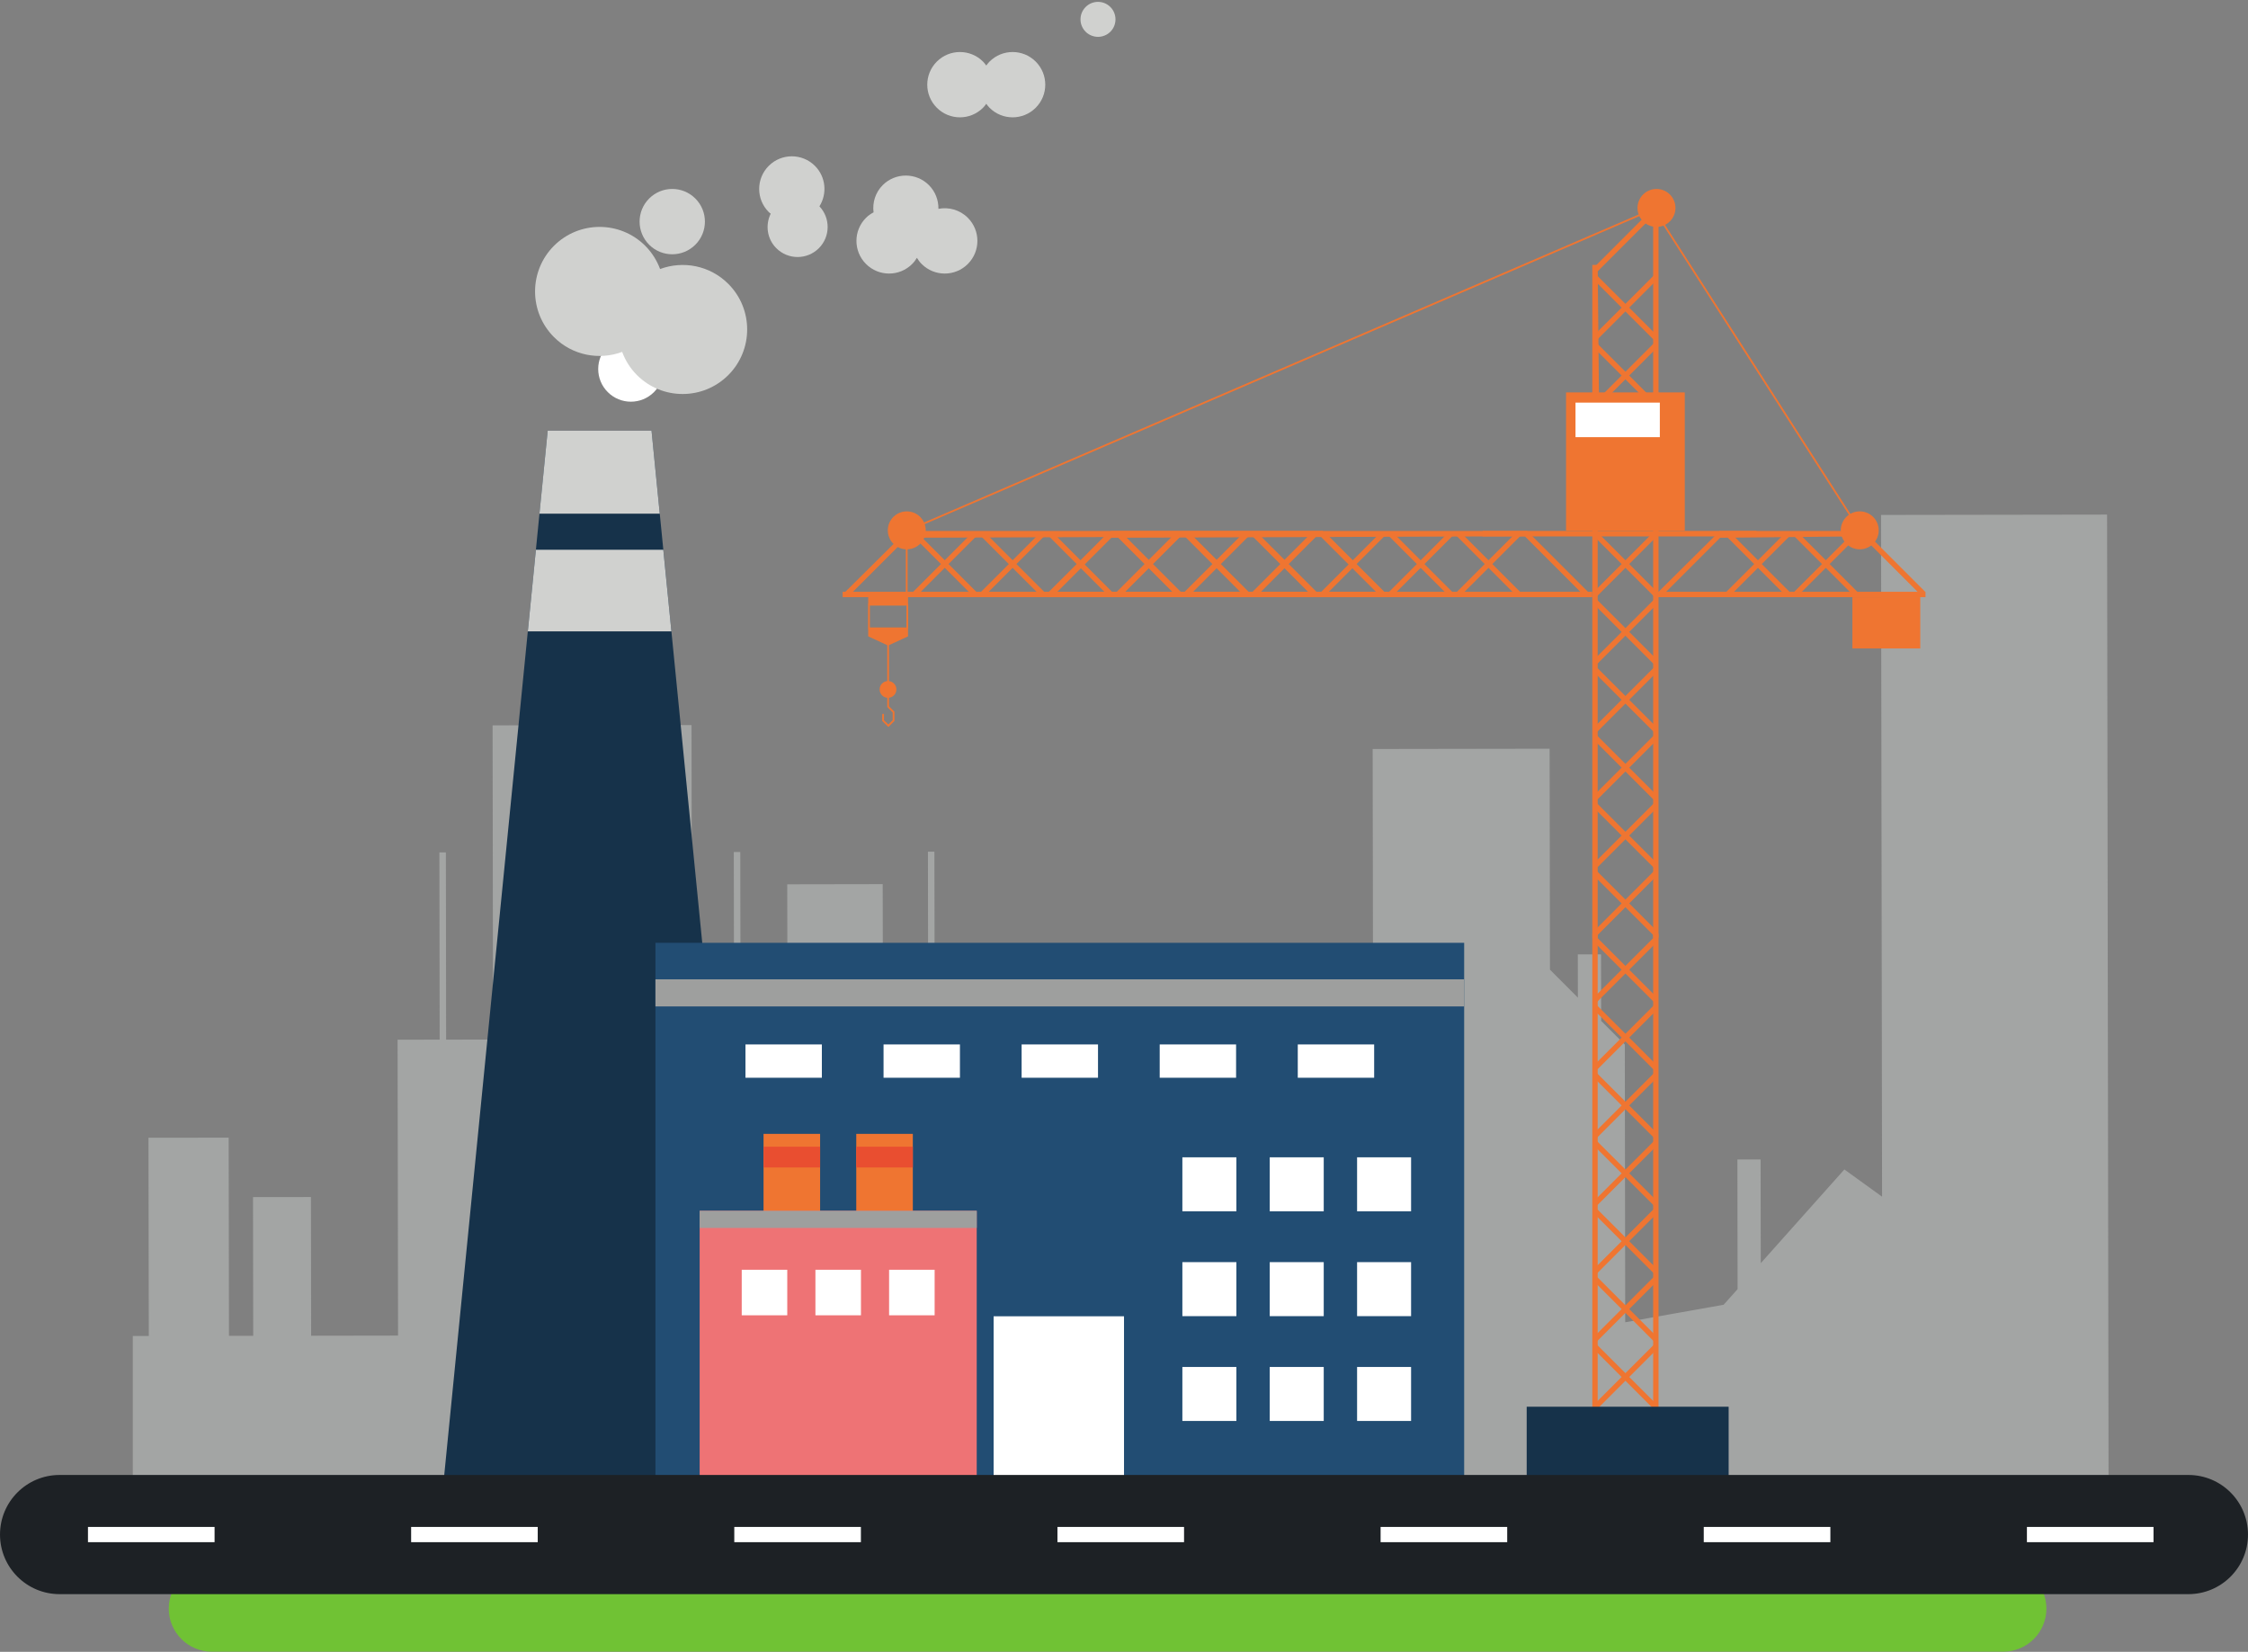 <?xml version="1.0" encoding="UTF-8"?><svg xmlns="http://www.w3.org/2000/svg" xmlns:xlink="http://www.w3.org/1999/xlink" height="281.1" preserveAspectRatio="xMidYMid meet" version="1.0" viewBox="21.3 62.7 382.6 281.1" width="382.6" zoomAndPan="magnify"><rect x="21.3" y="62.7" width="382.6" height="281.1" fill="#808080" stroke="none"/><g><g><path d="M 369.586 336.445 C 369.586 340.496 366.305 343.777 362.254 343.777 L 57.355 343.777 C 53.309 343.777 50.023 340.496 50.023 336.445 C 50.023 332.395 53.309 329.109 57.355 329.109 L 362.254 329.109 C 366.305 329.109 369.586 332.395 369.586 336.445" fill="#70c234"/></g><g><path d="M 43.902 332.512 L 380.195 332.512 L 379.914 150.273 L 341.445 150.332 L 341.621 266.352 L 335.207 261.715 L 320.977 277.664 L 320.945 260.016 L 317 260.02 L 317.031 282.082 L 314.656 284.742 L 297.906 287.719 L 297.836 240.465 L 293.809 236.434 L 293.789 225.113 L 289.84 225.117 L 289.848 232.477 L 285.098 227.715 L 285.039 190.117 L 254.922 190.164 L 255.043 270.297 C 253.41 265.438 248.918 261.898 243.562 261.68 L 243.555 256.023 L 242.449 256.023 L 242.461 261.68 C 235.715 261.98 230.34 267.531 230.352 274.348 C 230.359 281.355 236.043 287.02 243.047 287.012 C 248.645 287 253.383 283.363 255.055 278.324 L 255.074 289.73 L 229.977 289.773 L 229.883 225.301 L 207.836 237.48 L 207.918 289.809 L 201.527 289.816 L 195.184 304.637 L 184.887 304.914 L 184.789 239.492 L 180.387 239.496 L 180.332 207.637 L 179.23 207.641 L 179.277 239.496 L 171.57 239.512 L 171.531 213.16 L 155.285 213.188 L 155.328 239.535 L 147.344 239.551 L 147.293 207.688 L 146.191 207.688 L 146.238 239.551 L 139.078 239.559 L 138.996 186.09 L 105.137 186.141 L 105.215 239.609 L 97.23 239.625 L 97.184 207.766 L 96.082 207.766 L 96.129 239.625 L 88.969 239.637 L 89.047 289.988 L 74.254 290.012 L 74.219 266.41 L 64.363 266.422 L 64.398 290.023 L 60.27 290.031 L 60.219 256.305 L 46.57 256.32 L 46.625 290.055 L 43.902 290.055 L 43.902 332.512" fill="#a3a5a4"/></g><g><path d="M 132.188 135.984 L 114.516 135.984 L 96.84 314.402 L 149.859 314.402 L 132.188 135.984" fill="#16324a"/></g><g><path d="M 133.586 150.113 L 132.188 135.984 L 114.516 135.984 L 113.113 150.113 L 133.586 150.113" fill="#d0d1cf"/></g><g><path d="M 135.57 170.145 L 134.191 156.258 L 112.508 156.258 L 111.133 170.145 L 135.57 170.145" fill="#d0d1cf"/></g><g><path d="M 270.496 314.402 L 132.852 314.402 L 132.852 223.145 L 270.496 223.145 L 270.496 314.402" fill="#224d73"/></g><g><path d="M 270.496 229.359 L 132.852 229.359 L 132.852 233.973 L 270.496 233.973 L 270.496 229.359" fill="#9e9f9e"/></g><g><path d="M 161.176 246.109 L 148.176 246.109 L 148.176 240.441 L 161.176 240.441 L 161.176 246.109" fill="#fff"/></g><g><path d="M 184.676 246.109 L 171.676 246.109 L 171.676 240.441 L 184.676 240.441 L 184.676 246.109" fill="#fff"/></g><g><path d="M 208.176 246.109 L 195.176 246.109 L 195.176 240.441 L 208.176 240.441 L 208.176 246.109" fill="#fff"/></g><g><path d="M 231.676 246.109 L 218.676 246.109 L 218.676 240.441 L 231.676 240.441 L 231.676 246.109" fill="#fff"/></g><g><path d="M 255.176 246.109 L 242.176 246.109 L 242.176 240.441 L 255.176 240.441 L 255.176 246.109" fill="#fff"/></g><g><path d="M 160.879 271.121 L 151.25 271.121 L 151.25 255.66 L 160.879 255.66 L 160.879 271.121" fill="#ef7531"/></g><g><path d="M 160.879 261.379 L 151.25 261.379 L 151.25 257.844 L 160.879 257.844 L 160.879 261.379" fill="#e94e30"/></g><g><path d="M 176.66 271.121 L 167.031 271.121 L 167.031 255.66 L 176.66 255.66 L 176.66 271.121" fill="#ef7531"/></g><g><path d="M 176.66 261.379 L 167.031 261.379 L 167.031 257.844 L 176.66 257.844 L 176.66 261.379" fill="#e94e30"/></g><g><path d="M 231.727 268.84 L 222.535 268.84 L 222.535 259.648 L 231.727 259.648 L 231.727 268.84" fill="#fff"/></g><g><path d="M 246.594 268.84 L 237.402 268.84 L 237.402 259.648 L 246.594 259.648 L 246.594 268.84" fill="#fff"/></g><g><path d="M 261.461 268.84 L 252.27 268.84 L 252.27 259.648 L 261.461 259.648 L 261.461 268.84" fill="#fff"/></g><g><path d="M 231.727 286.68 L 222.535 286.68 L 222.535 277.488 L 231.727 277.488 L 231.727 286.68" fill="#fff"/></g><g><path d="M 246.594 286.68 L 237.402 286.68 L 237.402 277.488 L 246.594 277.488 L 246.594 286.68" fill="#fff"/></g><g><path d="M 261.461 286.68 L 252.27 286.68 L 252.27 277.488 L 261.461 277.488 L 261.461 286.68" fill="#fff"/></g><g><path d="M 231.727 304.516 L 222.535 304.516 L 222.535 295.328 L 231.727 295.328 L 231.727 304.516" fill="#fff"/></g><g><path d="M 246.594 304.516 L 237.402 304.516 L 237.402 295.328 L 246.594 295.328 L 246.594 304.516" fill="#fff"/></g><g><path d="M 261.461 304.516 L 252.27 304.516 L 252.27 295.328 L 261.461 295.328 L 261.461 304.516" fill="#fff"/></g><g><path d="M 212.602 314.402 L 190.41 314.402 L 190.41 286.703 L 212.602 286.703 L 212.602 314.402" fill="#fff"/></g><g><path d="M 187.535 314.402 L 140.379 314.402 L 140.379 268.758 L 187.535 268.758 L 187.535 314.402" fill="#ee7375"/></g><g><path d="M 187.535 271.668 L 140.379 271.668 L 140.379 268.758 L 187.535 268.758 L 187.535 271.668" fill="#9e9f9e"/></g><g><path d="M 155.289 286.535 L 147.539 286.535 L 147.539 278.785 L 155.289 278.785 L 155.289 286.535" fill="#fff"/></g><g><path d="M 167.832 286.535 L 160.082 286.535 L 160.082 278.785 L 167.832 278.785 L 167.832 286.535" fill="#fff"/></g><g><path d="M 180.371 286.535 L 172.621 286.535 L 172.621 278.785 L 180.371 278.785 L 180.371 286.535" fill="#fff"/></g><g><path d="M 178.859 152.953 C 178.859 154.734 177.414 156.184 175.633 156.184 C 173.848 156.184 172.402 154.734 172.402 152.953 C 172.402 151.172 173.848 149.723 175.633 149.723 C 177.414 149.723 178.859 151.172 178.859 152.953" fill="#ef7531"/></g><g><path d="M 341.051 152.953 C 341.051 154.734 339.605 156.184 337.82 156.184 C 336.035 156.184 334.59 154.734 334.59 152.953 C 334.59 151.172 336.035 149.723 337.82 149.723 C 339.605 149.723 341.051 151.172 341.051 152.953" fill="#ef7531"/></g><g><path d="M 293.219 222.266 L 292.305 222.266 L 292.305 129.48 L 293.219 129.48 L 293.219 222.266" fill="#ef7531"/></g><g><path d="M 292.812 129.812 L 292.812 131.105 L 303.07 141.359 L 303.07 140.066 L 292.812 129.812" fill="#ef7531"/></g><g><path d="M 303.07 129.812 L 303.07 131.105 L 292.812 141.359 L 292.812 140.066 L 303.07 129.812" fill="#ef7531"/></g><g><path d="M 292.812 141.359 L 292.812 142.652 L 303.07 152.91 L 303.07 151.617 L 292.812 141.359" fill="#ef7531"/></g><g><path d="M 303.07 141.359 L 303.07 142.652 L 292.812 152.91 L 292.812 151.617 L 303.07 141.359" fill="#ef7531"/></g><g><path d="M 292.812 152.91 L 292.812 154.203 L 303.07 164.465 L 303.07 163.172 L 292.812 152.91" fill="#ef7531"/></g><g><path d="M 303.07 152.91 L 303.07 154.203 L 292.812 164.465 L 292.812 163.172 L 303.07 152.91" fill="#ef7531"/></g><g><path d="M 292.812 164.465 L 292.812 165.758 L 303.07 176.016 L 303.07 174.723 L 292.812 164.465" fill="#ef7531"/></g><g><path d="M 303.07 164.465 L 303.07 165.758 L 292.812 176.016 L 292.812 174.723 L 303.07 164.465" fill="#ef7531"/></g><g><path d="M 292.812 176.016 L 292.812 177.309 L 303.07 187.562 L 303.07 186.27 L 292.812 176.016" fill="#ef7531"/></g><g><path d="M 303.07 176.016 L 303.07 177.309 L 292.812 187.562 L 292.812 186.27 L 303.07 176.016" fill="#ef7531"/></g><g><path d="M 292.812 187.562 L 292.812 188.855 L 303.07 199.113 L 303.07 197.82 L 292.812 187.562" fill="#ef7531"/></g><g><path d="M 303.07 187.562 L 303.07 188.855 L 292.812 199.113 L 292.812 197.82 L 303.07 187.562" fill="#ef7531"/></g><g><path d="M 292.812 199.113 L 292.812 200.406 L 303.07 210.664 L 303.07 209.375 L 292.812 199.113" fill="#ef7531"/></g><g><path d="M 303.07 199.113 L 303.07 200.406 L 292.812 210.664 L 292.812 209.375 L 303.07 199.113" fill="#ef7531"/></g><g><path d="M 292.812 210.664 L 292.812 211.961 L 303.07 222.219 L 303.07 220.926 L 292.812 210.664" fill="#ef7531"/></g><g><path d="M 303.07 210.664 L 303.07 211.961 L 292.812 222.219 L 292.812 220.926 L 303.07 210.664" fill="#ef7531"/></g><g><path d="M 303.574 222.266 L 302.66 222.266 L 302.66 129.48 L 303.574 129.48 L 303.574 222.266" fill="#ef7531"/></g><g><path d="M 210.168 154.215 L 210.41 153.051 L 281.137 153.051 L 281.137 153.965 L 210.168 154.215" fill="#ef7531"/></g><g><path d="M 291.965 163.816 L 290.672 163.816 L 280.414 153.559 L 281.168 153.02 L 291.965 163.816" fill="#ef7531"/></g><g><path d="M 280.414 153.559 L 279.121 153.559 L 268.863 163.816 L 270.156 163.816 L 280.414 153.559" fill="#ef7531"/></g><g><path d="M 280.414 163.816 L 279.121 163.816 L 268.863 153.559 L 270.156 153.559 L 280.414 163.816" fill="#ef7531"/></g><g><path d="M 268.863 153.559 L 267.57 153.559 L 257.312 163.816 L 258.605 163.816 L 268.863 153.559" fill="#ef7531"/></g><g><path d="M 268.863 163.816 L 267.57 163.816 L 257.312 153.559 L 258.605 153.559 L 268.863 163.816" fill="#ef7531"/></g><g><path d="M 257.312 153.559 L 256.02 153.559 L 245.762 163.816 L 247.055 163.816 L 257.312 153.559" fill="#ef7531"/></g><g><path d="M 257.312 163.816 L 256.02 163.816 L 245.762 153.559 L 247.055 153.559 L 257.312 163.816" fill="#ef7531"/></g><g><path d="M 245.762 153.559 L 244.469 153.559 L 234.211 163.816 L 235.504 163.816 L 245.762 153.559" fill="#ef7531"/></g><g><path d="M 245.762 163.816 L 244.469 163.816 L 234.211 153.559 L 235.504 153.559 L 245.762 163.816" fill="#ef7531"/></g><g><path d="M 234.211 153.559 L 232.918 153.559 L 222.66 163.816 L 223.953 163.816 L 234.211 153.559" fill="#ef7531"/></g><g><path d="M 234.211 163.816 L 232.918 163.816 L 222.66 153.559 L 223.953 153.559 L 234.211 163.816" fill="#ef7531"/></g><g><path d="M 222.66 153.559 L 221.367 153.559 L 211.109 163.816 L 212.402 163.816 L 222.66 153.559" fill="#ef7531"/></g><g><path d="M 222.66 163.816 L 221.367 163.816 L 211.109 153.559 L 212.402 153.559 L 222.66 163.816" fill="#ef7531"/></g><g><path d="M 211.109 153.559 L 210.41 153.051 L 199.559 163.816 L 200.852 163.816 L 211.109 153.559" fill="#ef7531"/></g><g><path d="M 199.512 164.324 L 199.512 163.41 L 292.293 163.41 L 292.293 164.324 L 199.512 164.324" fill="#ef7531"/></g><g><path d="M 175.375 154.215 L 175.617 153.051 L 246.344 153.051 L 246.344 153.965 L 175.375 154.215" fill="#ef7531"/></g><g><path d="M 257.172 163.816 L 255.883 163.816 L 245.621 153.559 L 246.375 153.02 L 257.172 163.816" fill="#ef7531"/></g><g><path d="M 245.621 153.559 L 244.328 153.559 L 234.07 163.816 L 235.363 163.816 L 245.621 153.559" fill="#ef7531"/></g><g><path d="M 245.621 163.816 L 244.328 163.816 L 234.07 153.559 L 235.363 153.559 L 245.621 163.816" fill="#ef7531"/></g><g><path d="M 234.07 153.559 L 232.777 153.559 L 222.52 163.816 L 223.812 163.816 L 234.07 153.559" fill="#ef7531"/></g><g><path d="M 234.07 163.816 L 232.777 163.816 L 222.52 153.559 L 223.812 153.559 L 234.07 163.816" fill="#ef7531"/></g><g><path d="M 222.52 153.559 L 221.227 153.559 L 210.969 163.816 L 212.262 163.816 L 222.52 153.559" fill="#ef7531"/></g><g><path d="M 222.52 163.816 L 221.227 163.816 L 210.969 153.559 L 212.262 153.559 L 222.52 163.816" fill="#ef7531"/></g><g><path d="M 210.969 153.559 L 209.676 153.559 L 199.418 163.816 L 200.711 163.816 L 210.969 153.559" fill="#ef7531"/></g><g><path d="M 210.969 163.816 L 209.676 163.816 L 199.418 153.559 L 200.711 153.559 L 210.969 163.816" fill="#ef7531"/></g><g><path d="M 199.418 153.559 L 198.125 153.559 L 187.867 163.816 L 189.16 163.816 L 199.418 153.559" fill="#ef7531"/></g><g><path d="M 199.418 163.816 L 198.125 163.816 L 187.867 153.559 L 189.16 153.559 L 199.418 163.816" fill="#ef7531"/></g><g><path d="M 187.867 153.559 L 186.574 153.559 L 176.316 163.816 L 177.609 163.816 L 187.867 153.559" fill="#ef7531"/></g><g><path d="M 187.867 163.816 L 186.574 163.816 L 176.316 153.559 L 177.609 153.559 L 187.867 163.816" fill="#ef7531"/></g><g><path d="M 176.316 153.559 L 175.617 153.051 L 164.766 163.816 L 166.059 163.816 L 176.316 153.559" fill="#ef7531"/></g><g><path d="M 164.719 164.324 L 164.719 163.41 L 257.5 163.41 L 257.5 164.324 L 164.719 164.324" fill="#ef7531"/></g><g><path d="M 313.777 154.215 L 314.02 153.051 L 339.312 153.051 L 339.312 153.965 L 313.777 154.215" fill="#ef7531"/></g><g><path d="M 337.82 153.559 L 347.695 163.434 L 348.988 163.434 L 339.113 153.559 L 337.82 153.559" fill="#ef7531"/></g><g><path d="M 337.82 153.559 L 336.527 153.559 L 326.27 163.816 L 327.562 163.816 L 337.82 153.559" fill="#ef7531"/></g><g><path d="M 337.82 163.816 L 336.527 163.816 L 326.27 153.559 L 327.562 153.559 L 337.82 163.816" fill="#ef7531"/></g><g><path d="M 326.27 153.559 L 324.977 153.559 L 314.719 163.816 L 316.012 163.816 L 326.27 153.559" fill="#ef7531"/></g><g><path d="M 326.27 163.816 L 324.977 163.816 L 314.719 153.559 L 316.012 153.559 L 326.27 163.816" fill="#ef7531"/></g><g><path d="M 314.719 153.559 L 314.02 153.051 L 303.168 163.816 L 304.461 163.816 L 314.719 153.559" fill="#ef7531"/></g><g><path d="M 303.121 164.324 L 303.121 163.41 L 349.012 163.41 L 349.012 164.324 L 303.121 164.324" fill="#ef7531"/></g><g><path d="M 293.465 133.32 L 292.305 133.078 L 292.305 107.785 L 293.219 107.785 L 293.465 133.32" fill="#ef7531"/></g><g><path d="M 292.812 109.277 L 302.688 99.402 L 302.688 98.109 L 292.812 107.984 L 292.812 109.277" fill="#ef7531"/></g><g><path d="M 292.812 109.277 L 292.812 110.57 L 303.066 120.828 L 303.066 119.535 L 292.812 109.277" fill="#ef7531"/></g><g><path d="M 303.066 109.277 L 303.066 110.57 L 292.812 120.828 L 292.812 119.535 L 303.066 109.277" fill="#ef7531"/></g><g><path d="M 292.812 120.828 L 292.812 122.121 L 303.066 132.383 L 303.066 131.09 L 292.812 120.828" fill="#ef7531"/></g><g><path d="M 303.066 120.828 L 303.066 122.121 L 292.812 132.383 L 292.812 131.09 L 303.066 120.828" fill="#ef7531"/></g><g><path d="M 292.812 132.383 L 292.305 133.078 L 303.066 143.934 L 303.066 142.641 L 292.812 132.383" fill="#ef7531"/></g><g><path d="M 303.574 143.98 L 302.66 143.98 L 302.66 98.086 L 303.574 98.086 L 303.574 143.98" fill="#ef7531"/></g><g><path d="M 293.219 314.402 L 292.305 314.402 L 292.305 221.617 L 293.219 221.617 L 293.219 314.402" fill="#ef7531"/></g><g><path d="M 292.812 221.945 L 292.812 223.238 L 303.07 233.496 L 303.07 232.203 L 292.812 221.945" fill="#ef7531"/></g><g><path d="M 303.07 221.945 L 303.07 223.238 L 292.812 233.496 L 292.812 232.203 L 303.07 221.945" fill="#ef7531"/></g><g><path d="M 292.812 233.496 L 292.812 234.789 L 303.07 245.051 L 303.07 243.758 L 292.812 233.496" fill="#ef7531"/></g><g><path d="M 303.07 233.496 L 303.07 234.789 L 292.812 245.051 L 292.812 243.758 L 303.07 233.496" fill="#ef7531"/></g><g><path d="M 292.812 245.051 L 292.812 246.344 L 303.07 256.602 L 303.07 255.309 L 292.812 245.051" fill="#ef7531"/></g><g><path d="M 303.07 245.051 L 303.07 246.344 L 292.812 256.602 L 292.812 255.309 L 303.07 245.051" fill="#ef7531"/></g><g><path d="M 292.812 256.602 L 292.812 257.895 L 303.07 268.148 L 303.07 266.855 L 292.812 256.602" fill="#ef7531"/></g><g><path d="M 303.07 256.602 L 303.07 257.895 L 292.812 268.148 L 292.812 266.855 L 303.07 256.602" fill="#ef7531"/></g><g><path d="M 292.812 268.148 L 292.812 269.441 L 303.07 279.699 L 303.07 278.41 L 292.812 268.148" fill="#ef7531"/></g><g><path d="M 303.07 268.148 L 303.07 269.441 L 292.812 279.699 L 292.812 278.41 L 303.07 268.148" fill="#ef7531"/></g><g><path d="M 292.812 279.699 L 292.812 280.992 L 303.07 291.254 L 303.07 289.961 L 292.812 279.699" fill="#ef7531"/></g><g><path d="M 303.07 279.699 L 303.07 280.992 L 292.812 291.254 L 292.812 289.961 L 303.07 279.699" fill="#ef7531"/></g><g><path d="M 292.812 291.254 L 292.812 292.547 L 303.07 302.805 L 303.07 301.512 L 292.812 291.254" fill="#ef7531"/></g><g><path d="M 303.07 291.254 L 303.07 292.547 L 292.812 302.805 L 292.812 301.512 L 303.07 291.254" fill="#ef7531"/></g><g><path d="M 292.812 302.805 L 292.812 304.098 L 303.07 314.355 L 303.07 313.062 L 292.812 302.805" fill="#ef7531"/></g><g><path d="M 303.07 302.805 L 303.07 304.098 L 292.812 314.355 L 292.812 313.062 L 303.07 302.805" fill="#ef7531"/></g><g><path d="M 303.574 314.402 L 302.66 314.402 L 302.66 221.617 L 303.574 221.617 L 303.574 314.402" fill="#ef7531"/></g><g><path d="M 308.043 153.02 L 287.836 153.02 L 287.836 129.48 L 308.043 129.48 L 308.043 153.02" fill="#ef7531"/></g><g><path d="M 348.121 173.055 L 336.57 173.055 L 336.57 164.324 L 348.121 164.324 L 348.121 173.055" fill="#ef7531"/></g><g><path d="M 175.844 165.629 L 169.066 165.629 L 169.066 164.258 L 175.844 164.258 L 175.844 165.629" fill="#ef7531"/></g><g><path d="M 175.844 170.996 L 172.453 172.559 L 169.066 170.996 L 169.066 169.629 L 175.844 169.629 L 175.844 170.996" fill="#ef7531"/></g><g><path d="M 303.797 137.094 L 289.445 137.094 L 289.445 131.215 L 303.797 131.215 L 303.797 137.094" fill="#fff"/></g><g><path d="M 337.691 152.992 L 302.535 98.168 L 302.789 98.004 L 337.949 152.828 L 337.691 152.992" fill="#ef7531"/></g><g><path d="M 175.77 164.324 L 175.465 164.324 L 175.465 152.949 L 175.559 152.91 L 303.105 97.945 L 303.227 98.227 L 175.77 153.148 L 175.77 164.324" fill="#ef7531"/></g><g><path d="M 169.348 169.477 L 175.57 169.477 L 175.57 165.758 L 169.348 165.758 Z M 175.875 169.777 L 169.043 169.777 L 169.043 165.449 L 175.875 165.449 L 175.875 169.777" fill="#ef7531"/></g><g><path d="M 172.605 180.469 L 172.305 180.469 L 172.305 171.094 L 172.605 171.094 L 172.605 180.469" fill="#ef7531"/></g><g><path d="M 173.863 180.023 C 173.863 180.812 173.223 181.453 172.434 181.453 C 171.645 181.453 171.008 180.812 171.008 180.023 C 171.008 179.234 171.645 178.598 172.434 178.598 C 173.223 178.598 173.863 179.234 173.863 180.023" fill="#ef7531"/></g><g><path d="M 172.492 186.422 L 171.445 185.391 L 171.445 184.277 L 171.598 184.125 L 171.75 184.277 L 171.75 185.262 L 172.492 185.992 L 173.234 185.254 L 173.234 183.953 L 172.305 183.02 L 172.305 180.824 L 172.453 180.672 L 172.605 180.824 L 172.605 182.895 L 173.539 183.824 L 173.539 185.383 L 172.492 186.422" fill="#ef7531"/></g><g><path d="M 320.242 153.051 L 273.637 153.051 L 273.637 153.988 L 320.242 153.988 L 320.242 153.051" fill="#ef7531"/></g><g><path d="M 306.457 98.086 C 306.457 99.867 305.012 101.316 303.227 101.316 C 301.445 101.316 299.996 99.867 299.996 98.086 C 299.996 96.305 301.445 94.855 303.227 94.855 C 305.012 94.855 306.457 96.305 306.457 98.086" fill="#ef7531"/></g><g><path d="M 315.508 314.355 L 281.137 314.355 L 281.137 302.094 L 315.508 302.094 L 315.508 314.355" fill="#16324a"/></g><g><path d="M 403.898 323.848 C 403.898 329.449 399.359 333.988 393.758 333.988 L 31.441 333.988 C 25.84 333.988 21.301 329.449 21.301 323.848 C 21.301 318.246 25.84 313.707 31.441 313.707 L 393.758 313.707 C 399.359 313.707 403.898 318.246 403.898 323.848" fill="#1d2125"/></g><g><path d="M 57.82 325.145 L 36.273 325.145 L 36.273 322.551 L 57.82 322.551 L 57.82 325.145" fill="#fff"/></g><g><path d="M 112.82 325.145 L 91.273 325.145 L 91.273 322.551 L 112.82 322.551 L 112.82 325.145" fill="#fff"/></g><g><path d="M 167.82 325.145 L 146.273 325.145 L 146.273 322.551 L 167.82 322.551 L 167.82 325.145" fill="#fff"/></g><g><path d="M 222.82 325.145 L 201.273 325.145 L 201.273 322.551 L 222.82 322.551 L 222.82 325.145" fill="#fff"/></g><g><path d="M 277.82 325.145 L 256.273 325.145 L 256.273 322.551 L 277.82 322.551 L 277.82 325.145" fill="#fff"/></g><g><path d="M 332.82 325.145 L 311.273 325.145 L 311.273 322.551 L 332.82 322.551 L 332.82 325.145" fill="#fff"/></g><g><path d="M 387.82 325.145 L 366.273 325.145 L 366.273 322.551 L 387.82 322.551 L 387.82 325.145" fill="#fff"/></g><g><path d="M 132.605 129.43 C 130.434 131.602 126.914 131.602 124.742 129.43 C 122.57 127.258 122.57 123.738 124.742 121.566 C 126.914 119.398 130.434 119.398 132.605 121.566 C 134.773 123.738 134.773 127.262 132.605 129.43" fill="#fff"/></g><g><path d="M 181.016 98.242 C 181.039 96.785 180.508 95.316 179.395 94.203 C 177.227 92.035 173.707 92.035 171.535 94.203 C 170.27 95.469 169.766 97.188 169.977 98.836 C 169.516 99.086 169.078 99.379 168.691 99.766 C 166.52 101.934 166.52 105.453 168.691 107.625 C 170.859 109.797 174.383 109.797 176.551 107.621 C 176.871 107.305 177.133 106.945 177.355 106.574 C 177.582 106.945 177.84 107.305 178.16 107.625 C 180.332 109.797 183.852 109.797 186.023 107.621 C 188.191 105.453 188.191 101.934 186.023 99.766 C 184.66 98.402 182.77 97.895 181.016 98.242" fill="#d0d1cf"/></g><g><path d="M 133.645 108.484 C 133.109 107.047 132.273 105.691 131.117 104.531 C 126.828 100.242 119.871 100.242 115.582 104.531 C 111.293 108.824 111.293 115.777 115.582 120.066 C 118.723 123.207 123.281 124.035 127.188 122.586 C 127.723 124.023 128.555 125.379 129.711 126.535 C 134.004 130.824 140.957 130.824 145.25 126.535 C 149.535 122.246 149.535 115.289 145.25 111.004 C 142.109 107.863 137.547 107.031 133.645 108.484" fill="#d0d1cf"/></g><g><path d="M 159.996 90.926 C 157.824 88.758 154.305 88.758 152.137 90.926 C 149.965 93.098 149.965 96.613 152.137 98.785 C 152.238 98.895 152.363 98.969 152.473 99.062 C 151.531 100.977 151.836 103.348 153.426 104.938 C 155.426 106.938 158.668 106.938 160.668 104.938 C 162.633 102.973 162.656 99.816 160.766 97.812 C 162.113 95.664 161.867 92.797 159.996 90.926" fill="#d0d1cf"/></g><g><path d="M 189.715 73.18 C 189.504 73.391 189.328 73.621 189.16 73.855 C 188.988 73.621 188.816 73.391 188.605 73.18 C 186.434 71.012 182.914 71.012 180.746 73.18 C 178.574 75.352 178.574 78.871 180.746 81.039 C 182.914 83.211 186.438 83.211 188.605 81.039 C 188.816 80.828 188.988 80.598 189.16 80.363 C 189.328 80.598 189.504 80.828 189.715 81.039 C 191.883 83.211 195.402 83.211 197.574 81.039 C 199.742 78.871 199.742 75.352 197.574 73.18 C 195.402 71.012 191.883 71.012 189.715 73.18" fill="#d0d1cf"/></g><g><path d="M 210.281 63.891 C 209.117 62.727 207.234 62.727 206.07 63.891 C 204.906 65.055 204.906 66.938 206.07 68.102 C 207.234 69.262 209.117 69.262 210.281 68.102 C 211.441 66.938 211.441 65.055 210.281 63.891" fill="#d0d1cf"/></g><g><path d="M 139.645 104.344 C 141.816 102.176 141.816 98.652 139.645 96.484 C 137.473 94.312 133.953 94.312 131.785 96.484 C 129.613 98.652 129.613 102.176 131.785 104.348 C 133.953 106.516 137.477 106.516 139.645 104.344" fill="#d0d1cf"/></g></g></svg>
